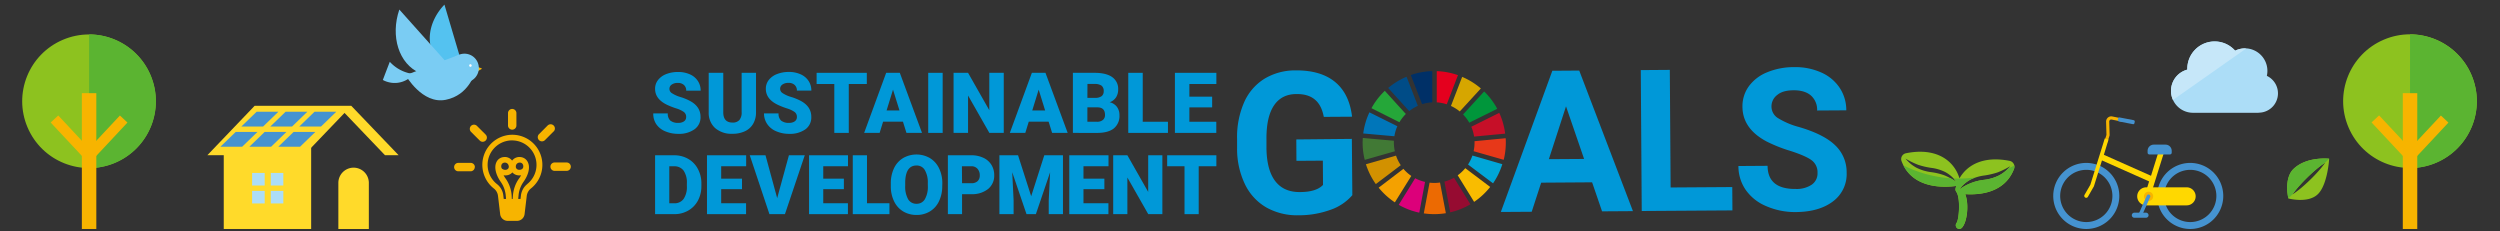 <svg id="layer" xmlns="http://www.w3.org/2000/svg" viewBox="0 0 1080 100"><rect x="0" y="0" width="1080" height="100" fill="#333333" stroke="none"/><defs><style>.cls-1{fill:#8dc21f;}.cls-2{fill:#5bb431;}.cls-3{fill:#f7b400;}.cls-4{fill:#54c2f0;}.cls-5{fill:#7accf3;}.cls-6{fill:#fff;}.cls-7{fill:#acddf7;}.cls-8{fill:#c6e7f9;}.cls-9{fill:#ffda2a;}.cls-10{fill:#4593d0;}.cls-11{fill:#ffd800;}.cls-12{fill:#0098d8;}.cls-13{fill:#25a739;}.cls-14{fill:#d6a600;}.cls-15{fill:#c60f28;}.cls-16{fill:#00963b;}.cls-17{fill:#417935;}.cls-18{fill:#f9bc00;}.cls-19{fill:#e73819;}.cls-20{fill:#f4a100;}.cls-21{fill:#0076ba;}.cls-22{fill:#960b31;}.cls-23{fill:#00a6d8;}.cls-24{fill:#ec6a02;}.cls-25{fill:#e4001e;}.cls-26{fill:#dc007a;}.cls-27{fill:#003067;}.cls-28{fill:#d29100;}.cls-29{fill:#004c87;}.cls-30{fill:none;}</style></defs><title>SDGs_title_pc</title><circle class="cls-1" cx="38.49" cy="43.75" r="28.87" transform="matrix(0.92, -0.39, 0.39, 0.92, -14.03, 18.5)"/><path class="cls-2" d="M67.36,43.75A28.87,28.87,0,0,0,38.49,14.88V72.62A28.88,28.88,0,0,0,67.36,43.75Z"/><rect class="cls-3" x="35.36" y="40.25" width="6.25" height="58.67"/><rect class="cls-3" x="28.78" y="48.46" width="4.46" height="21.9" transform="translate(-32.22 37.18) rotate(-43.07)"/><rect class="cls-3" x="35.01" y="57.18" width="21.9" height="4.46" transform="translate(-28.83 52.41) rotate(-46.92)"/><circle class="cls-1" cx="1041.13" cy="43.75" r="28.87" transform="translate(65.59 410.06) rotate(-22.99)"/><path class="cls-2" d="M1070,43.75a28.87,28.87,0,0,0-28.87-28.87V72.62A28.88,28.88,0,0,0,1070,43.75Z"/><rect class="cls-3" x="1038.01" y="40.25" width="6.25" height="58.67"/><rect class="cls-3" x="1031.42" y="48.46" width="4.46" height="21.9" transform="translate(237.95 721.84) rotate(-43.07)"/><rect class="cls-3" x="1037.65" y="57.18" width="21.9" height="4.46" transform="translate(289.01 784.75) rotate(-46.92)"/><path class="cls-4" d="M188.94,25.67a14.28,14.28,0,0,0,11.42,4.56L192,2C185,9.25,183.52,19.51,188.94,25.67Z"/><path class="cls-3" d="M206.19,28.92l1.81.57a.19.19,0,0,1,0,.35l-1.79,1Z"/><path class="cls-5" d="M181.39,31.56c4.72,2,10,1.55,14.83-.9L172.51,4.13C168.57,15.67,172.28,27.62,181.39,31.56Z"/><path class="cls-5" d="M205.31,33.5a6.21,6.21,0,1,1-.56-8.76A6.21,6.21,0,0,1,205.31,33.5Z"/><path class="cls-5" d="M198.22,23.68l-23,8.8s7.17,12.7,17.35,10.63c10-2,12.48-11.54,12.48-11.54Z"/><path class="cls-5" d="M178.94,32a16.44,16.44,0,0,1-10.55-5.31c-1.89,4.89-3,7.85-3,7.85S172.21,38.77,178.94,32Z"/><path class="cls-6" d="M203.77,28.3a.58.58,0,0,1-.58.58.58.58,0,0,1,0-1.15A.58.58,0,0,1,203.77,28.3Z"/><path class="cls-1" d="M868.17,69.5c-11.36-2.27-18.44,1.81-21.68,7.56-2.16-7.34-9.62-13.57-23.09-10.86a2.57,2.57,0,0,0-1.94,3.4c4.58,12.14,18.47,11.45,23.65,10.74-.11.35-.2.71-.28,1.07a1.83,1.83,0,0,0,.34,1.53l0,0c1.82,2.54,1.21,11.68.11,13.34a1.67,1.67,0,0,0,.1,2.2,1.55,1.55,0,0,0,2.2-.1c2.33-2.55,3.08-10.3,1.4-14.5,6.22.41,17.17-.49,21.13-11A2.59,2.59,0,0,0,868.17,69.5Zm-28.29,6.2a27.54,27.54,0,0,0-5.78-1.35A19.85,19.85,0,0,1,828,72.5a15.5,15.5,0,0,1-4.84-4,34.69,34.69,0,0,0,5.44,2.68,31.93,31.93,0,0,0,5.79,1.35,18.59,18.59,0,0,1,6.08,1.86,14.2,14.2,0,0,1,4.7,4.2A28.06,28.06,0,0,0,839.88,75.7Zm23.69.11a19.77,19.77,0,0,1-6.08,1.85,22.56,22.56,0,0,0-11.09,4.22,14.41,14.41,0,0,1,4.7-4.2,18.59,18.59,0,0,1,6.08-1.86,32,32,0,0,0,5.8-1.35,35.57,35.57,0,0,0,5.44-2.68A15.54,15.54,0,0,1,863.57,75.81Z"/><path class="cls-2" d="M867.53,72.79a14.91,14.91,0,0,1-4,3,19.77,19.77,0,0,1-6.08,1.85,22.56,22.56,0,0,0-11.09,4.22,14.41,14.41,0,0,1,4.7-4.2,13.3,13.3,0,0,1,2.3-1,53.09,53.09,0,0,1-7.06.48c-.79,0-1.57,0-2.35-.06a15,15,0,0,1,1.2,1.46c-.84-.54-1.67-1.06-2.51-1.54a53,53,0,0,1-20.39-5.58c5.23,10.21,17.92,9.57,22.82,8.89-.11.35-.2.71-.28,1.07a1.83,1.83,0,0,0,.34,1.53l0,0c1.82,2.54,1.21,11.68.11,13.34a1.67,1.67,0,0,0,.1,2.2,1.55,1.55,0,0,0,2.2-.1c2.33-2.55,3.08-10.3,1.4-14.5,6.22.41,17.17-.49,21.13-11a2.34,2.34,0,0,0,.09-1.38C869.34,72,868.44,72.4,867.53,72.79Z"/><path class="cls-3" d="M220.68,58.23a13,13,0,0,0-7.27,23.26,4.72,4.72,0,0,1,1.73,3.18l.93,7.84a3.29,3.29,0,0,0,3.27,2.91h4a3.31,3.31,0,0,0,3.28-2.91l.94-7.92a4.92,4.92,0,0,1,1.89-3.24,13,13,0,0,0-8.73-23.12Zm.34,26a14.54,14.54,0,0,0-2.52-7,13.21,13.21,0,0,1-.95-1.51,4.67,4.67,0,0,0,2.13-.16,3.79,3.79,0,0,0,1.67-1.08A3.79,3.79,0,0,0,223,75.57a4.67,4.67,0,0,0,2.13.16,14.22,14.22,0,0,1-1,1.52,14.46,14.46,0,0,0-2.52,7l-.15,1.71h-.36Zm-4-11.22a1.42,1.42,0,0,1-.46-1.34,1.28,1.28,0,0,0,0-.19,3,3,0,0,1,.1-.32,1.46,1.46,0,0,1,1.21-.9,1.65,1.65,0,0,1,1.87,1.35,1.32,1.32,0,0,1-.86,1.67A2.09,2.09,0,0,1,217.07,73Zm5.83-1.4a1.68,1.68,0,0,1,1.59-1.37l.28,0a1.43,1.43,0,0,1,1.21.9,3,3,0,0,1,.11.32,1.2,1.2,0,0,0,0,.19,1.4,1.4,0,0,1-.46,1.34,2.07,2.07,0,0,1-1.86.27A1.32,1.32,0,0,1,222.9,71.59Zm5,7.86a7.37,7.37,0,0,0-2.79,4.86l-.19,1.61h-1l.14-1.5a12,12,0,0,1,2.08-5.78c2.21-3.1,3-6.26,2-8.45a3.84,3.84,0,0,0-3.08-2.34,3.94,3.94,0,0,0-3.78,1.52,3.9,3.9,0,0,0-3.77-1.52,3.82,3.82,0,0,0-3.08,2.34c-.94,2.19-.18,5.35,2,8.44a12,12,0,0,1,2.1,5.79l.13,1.5h-1l-.18-1.54a7.11,7.11,0,0,0-2.66-4.81,10.57,10.57,0,0,1,5.92-18.93h.53a10.56,10.56,0,0,1,6.57,18.82Zm-8.39-25.39V48.75a1.82,1.82,0,0,1,3.63,0v5.31a1.82,1.82,0,1,1-3.63,0Zm-10.94,7.17a1.79,1.79,0,0,1-1.28-.54l-3.76-3.75a1.84,1.84,0,0,1,0-2.57,1.82,1.82,0,0,1,2.57,0l3.76,3.76a1.82,1.82,0,0,1-1.29,3.1Zm-3.42,11A1.82,1.82,0,0,1,203.34,74H198a1.82,1.82,0,0,1,0-3.64h5.31A1.82,1.82,0,0,1,205.15,72.21ZM246.6,72a1.82,1.82,0,0,1-1.82,1.82h-5.31a1.82,1.82,0,0,1,0-3.63h5.31A1.82,1.82,0,0,1,246.6,72Zm-7.44-15.22-3.75,3.76a1.84,1.84,0,0,1-1.29.53,1.82,1.82,0,0,1-1.28-3.1l3.75-3.76a1.84,1.84,0,0,1,2.57,0A1.82,1.82,0,0,1,239.16,56.82Z"/><path class="cls-1" d="M1006.2,68.58s-9.7-1.12-15.43,4.45c-4.26,4.15-2.2,12.7-2.2,12.7s8.49,2.3,12.75-1.85S1006.2,68.58,1006.2,68.58ZM994.33,81a40.35,40.35,0,0,1-4,3,41.82,41.82,0,0,1,3.1-3.88c1.1-1.22,2.25-2.41,3.43-3.56s2.39-2.25,3.65-3.32a40.87,40.87,0,0,1,4-3,40.72,40.72,0,0,1-3.12,3.88c-1.09,1.23-2.24,2.42-3.42,3.56S995.59,79.92,994.33,81Z"/><path class="cls-2" d="M990.77,73c-4.26,4.15-2.2,12.7-2.2,12.7l1.8-1.75h0a41.82,41.82,0,0,1,3.1-3.88c1.1-1.22,2.25-2.41,3.43-3.56s2.39-2.25,3.65-3.32a42,42,0,0,1,4-3h0l1.69-1.64S996.5,67.46,990.77,73Z"/><path class="cls-7" d="M975.72,48.72H947.37a9.49,9.49,0,0,1-2.45-18.66c0-.12,0-.25,0-.37a11.81,11.81,0,0,1,20.66-7.81,9.62,9.62,0,0,1,4.21-1,9.74,9.74,0,0,1,9.49,11.89,8.35,8.35,0,0,1-3.55,15.91Z"/><path class="cls-8" d="M969.78,20.92a9.62,9.62,0,0,0-4.21,1,11.81,11.81,0,0,0-20.66,7.81c0,.12,0,.25,0,.37a9.48,9.48,0,0,0-6.19,13.08L970.27,21C970.11,20.94,970,20.92,969.78,20.92Z"/><rect class="cls-9" x="96.66" y="63.4" width="37.76" height="35.52" transform="translate(231.08 162.32) rotate(180)"/><path class="cls-9" d="M131.33,67.05H89.58L110,45.71h41.75l20.45,21.34h-5.89L148.84,48.78Z"/><polygon class="cls-10" points="129.27 54.67 138.67 54.67 145.28 48.27 135.88 48.27 129.27 54.67"/><polygon class="cls-10" points="116.76 54.67 126.16 54.67 132.78 48.27 123.38 48.27 116.76 54.67"/><polygon class="cls-10" points="104.25 54.67 113.65 54.67 120.27 48.27 110.87 48.27 104.25 54.67"/><polygon class="cls-10" points="120.22 63.4 129.62 63.4 136.23 57 126.83 57 120.22 63.4"/><polygon class="cls-10" points="107.71 63.4 117.11 63.4 123.73 57 114.33 57 107.71 63.4"/><polygon class="cls-10" points="95.2 63.4 104.6 63.4 111.22 57 101.82 57 95.2 63.4"/><rect class="cls-7" x="116.97" y="74.71" width="5.43" height="5.43"/><rect class="cls-7" x="108.91" y="74.71" width="5.43" height="5.43"/><rect class="cls-7" x="116.97" y="82.46" width="5.43" height="5.43"/><rect class="cls-7" x="108.91" y="82.46" width="5.43" height="5.43"/><path class="cls-9" d="M152.76,72.43h0A6.59,6.59,0,0,0,146.17,79V98.92h13.17V79A6.59,6.59,0,0,0,152.76,72.43Z"/><path class="cls-3" d="M910.39,61.52l-1.3-.41.9-2.85-.16-5.69a2.25,2.25,0,0,1,.77-1.75,2.19,2.19,0,0,1,1.85-.52l4.28.87-.27,1.33-4.26-.86a.86.86,0,0,0-.7.2.93.93,0,0,0-.31.69l.17,5.92Z"/><rect class="cls-10" x="914.91" y="51.34" width="7.3" height="1.76" rx="0.53" transform="translate(1810.44 278.1) rotate(-169.04)"/><path class="cls-10" d="M931.91,84.65a14.27,14.27,0,1,0,14.27-14.27A14.27,14.27,0,0,0,931.91,84.65Zm3,0a11.28,11.28,0,1,1,11.28,11.28A11.28,11.28,0,0,1,934.9,84.65Z"/><path class="cls-11" d="M927.17,80.92h17.46a3.91,3.91,0,0,1,3.9,3.9h0a3.91,3.91,0,0,1-3.9,3.9H927.17a3.91,3.91,0,0,1-3.9-3.9h0A3.91,3.91,0,0,1,927.17,80.92Z"/><path class="cls-10" d="M887,84.65a14.27,14.27,0,1,0,14.27-14.27A14.27,14.27,0,0,0,887,84.65Zm3,0a11.28,11.28,0,1,1,11.28,11.28A11.28,11.28,0,0,1,890,84.65Z"/><path class="cls-11" d="M932.55,65.36l-3.31,10.58-20.37-9.07,2-6.56-1.61-.5-6.23,20-2.52,4.38a.84.84,0,0,0,.31,1.15.8.8,0,0,0,.42.11.84.84,0,0,0,.73-.42l2.6-4.55,3.48-11.18,20.37,9.07-2.33,7.43,2.36.51,6.41-20.49Z"/><path class="cls-3" d="M926.18,84.82a2,2,0,1,0,2-2A2,2,0,0,0,926.18,84.82Z"/><path class="cls-10" d="M922.06,94.07h5A1.12,1.12,0,0,0,928.18,93h0a1.13,1.13,0,0,0-1.12-1.13h-5A1.13,1.13,0,0,0,920.94,93h0A1.12,1.12,0,0,0,922.06,94.07Z"/><path class="cls-10" d="M924.56,93.75a.78.78,0,0,1-.33-.07.8.8,0,0,1-.4-1.06l3.59-8.12a.79.79,0,0,1,1.06-.41.8.8,0,0,1,.41,1l-3.6,8.13A.79.79,0,0,1,924.56,93.75Z"/><path class="cls-10" d="M930.44,62.48h5.07a2.67,2.67,0,0,1,2.67,2.67v.8a.77.77,0,0,1-.77.77h-8.88a.77.77,0,0,1-.77-.77v-.8a2.67,2.67,0,0,1,2.67-2.67Z"/><path class="cls-12" d="M584.21,84.31a21.8,21.8,0,0,1-9.53,6.36A40,40,0,0,1,561,93a27.17,27.17,0,0,1-13.89-3.35,23.09,23.09,0,0,1-9.26-10,35.17,35.17,0,0,1-3.43-15.41l0-4.14a37.43,37.43,0,0,1,3-15.8,22.69,22.69,0,0,1,8.79-10.26,25.58,25.58,0,0,1,13.54-3.63q10.83-.08,17,5t7.34,15l-12.21.08Q570.9,45.35,568,43c-1.91-1.61-4.55-2.4-7.89-2.37q-6.4,0-9.71,4.87t-3.29,14.32l0,3.89q.06,9.57,3.73,14.44t10.7,4.82q7.06,0,10-3.08l-.07-10.49-11.41.08-.06-9.24L584,60Z"/><path class="cls-12" d="M687.79,78.76l-22,.15L661.7,91.48l-13.34.09,22.25-61,11.62-.08,23.2,60.72-13.34.09Zm-18.68-10,15.22-.1-7.81-22.73Z"/><polygon class="cls-12" points="721.71 80.99 748.34 80.81 748.41 90.89 709.23 91.15 708.82 30.28 721.36 30.19 721.71 80.99"/><path class="cls-12" d="M785.17,74.66a6.43,6.43,0,0,0-2.54-5.43c-1.69-1.26-4.7-2.58-9.06-4a63.3,63.3,0,0,1-10.36-4.09q-10.41-5.52-10.47-15a14.69,14.69,0,0,1,2.72-8.82,18.18,18.18,0,0,1,7.94-6.09A30,30,0,0,1,775.08,29a27.21,27.21,0,0,1,11.63,2.29,18.42,18.42,0,0,1,8,6.61,17.41,17.41,0,0,1,2.89,9.76L785,47.74a8.18,8.18,0,0,0-2.68-6.48Q779.7,39,774.94,39t-7.14,2a6.15,6.15,0,0,0-2.52,5.14,5.89,5.89,0,0,0,3,5,33.7,33.7,0,0,0,8.82,3.71q10.73,3.13,15.65,7.87a15.93,15.93,0,0,1,5,11.84,14.66,14.66,0,0,1-5.9,12.44q-6,4.54-16.06,4.61A31.11,31.11,0,0,1,763,89.05a20.25,20.25,0,0,1-8.84-7A18,18,0,0,1,751,71.72l12.59-.09q.06,10.08,12.11,10a11.76,11.76,0,0,0,7-1.87,5.91,5.91,0,0,0,2.47-5.1"/><path class="cls-13" d="M604.55,52.8a17.73,17.73,0,0,1,2.77-3.56l-9.08-10a31,31,0,0,0-5.77,7.5Z"/><path class="cls-14" d="M626.81,45.77a17.18,17.18,0,0,1,3.81,2.38l9.11-9.94a31,31,0,0,0-8.07-5Z"/><path class="cls-15" d="M647.67,48.76l-12.07,6A17.83,17.83,0,0,1,636.81,59l13.42-1.27a30.51,30.51,0,0,0-2.56-9"/><path class="cls-16" d="M634.73,53l12.07-6a30.7,30.7,0,0,0-5.64-7.49l-9.11,9.94A17.58,17.58,0,0,1,634.73,53"/><path class="cls-17" d="M602.15,61.61c0-.27,0-.54,0-.81l-13.43-1.2c0,.66-.07,1.33-.07,2a30.63,30.63,0,0,0,.92,7.47l13-3.72a17.17,17.17,0,0,1-.41-3.75"/><path class="cls-18" d="M633,72.65a17.68,17.68,0,0,1-3.27,3.08l7.09,11.48a31,31,0,0,0,6.94-6.45Z"/><path class="cls-19" d="M637,61.61a16.87,16.87,0,0,1-.4,3.71l13,3.72a30.36,30.36,0,0,0,.91-7.43c0-.64,0-1.27-.06-1.9L637,61c0,.21,0,.42,0,.63"/><path class="cls-20" d="M606.32,72.91l-10.74,8.16a31.4,31.4,0,0,0,7,6.35L609.68,76a17.68,17.68,0,0,1-3.36-3"/><path class="cls-21" d="M602.37,58.86a17.47,17.47,0,0,1,1.28-4.33l-12.06-6a30.66,30.66,0,0,0-2.67,9.13Z"/><path class="cls-22" d="M635.21,88.25l-7.08-11.47A17.21,17.21,0,0,1,624,78.46l2.5,13.27a30.85,30.85,0,0,0,8.72-3.48"/><path class="cls-23" d="M636.08,67.19a17.51,17.51,0,0,1-1.89,3.89L645,79.2A30.87,30.87,0,0,0,649,70.92Z"/><path class="cls-24" d="M622.08,78.85a17.25,17.25,0,0,1-2.51.18,17,17,0,0,1-2-.12l-2.49,13.27a31,31,0,0,0,9.53-.08Z"/><path class="cls-25" d="M620.68,44.22a17.14,17.14,0,0,1,4.32.84l4.84-12.59a30.87,30.87,0,0,0-9.16-1.74Z"/><path class="cls-26" d="M615.62,78.58A17,17,0,0,1,611.35,77l-7.1,11.48a30.65,30.65,0,0,0,8.88,3.39Z"/><path class="cls-27" d="M614.33,45a17.35,17.35,0,0,1,4.41-.78V30.72a30.93,30.93,0,0,0-9.28,1.69Z"/><path class="cls-28" d="M605.14,71.36a17.27,17.27,0,0,1-2.06-4.12l-13,3.72a30.94,30.94,0,0,0,4.28,8.56Z"/><path class="cls-29" d="M608.78,48a17.3,17.3,0,0,1,3.73-2.27l-4.87-12.57A30.93,30.93,0,0,0,599.69,38Z"/><path class="cls-12" d="M296.42,50.51a2.58,2.58,0,0,0-1-2.14A11.78,11.78,0,0,0,292,46.79a33,33,0,0,1-4-1.59Q283,42.72,283,38.39a6.11,6.11,0,0,1,1.26-3.81A8.16,8.16,0,0,1,287.81,32,13.85,13.85,0,0,1,293,31.1a12,12,0,0,1,5,1,7.9,7.9,0,0,1,3.45,2.84,7.44,7.44,0,0,1,1.23,4.22h-6.24a3.12,3.12,0,0,0-1-2.46,3.75,3.75,0,0,0-2.63-.88,4.32,4.32,0,0,0-2.65.74,2.18,2.18,0,0,0,.1,3.69A13.75,13.75,0,0,0,294,41.93a22.76,22.76,0,0,1,4.42,1.86q4.21,2.43,4.21,6.69a6.31,6.31,0,0,1-2.56,5.34,11.42,11.42,0,0,1-7.05,2,14.06,14.06,0,0,1-5.71-1.13,8.64,8.64,0,0,1-3.85-3.11A8.07,8.07,0,0,1,282.21,49h6.27a4,4,0,0,0,1.08,3.07,5.1,5.1,0,0,0,3.5,1,4,4,0,0,0,2.46-.67,2.22,2.22,0,0,0,.9-1.88"/><path class="cls-12" d="M326.6,31.46v17a9.73,9.73,0,0,1-1.23,5,7.89,7.89,0,0,1-3.53,3.22,12.35,12.35,0,0,1-5.43,1.11,10.73,10.73,0,0,1-7.47-2.46,8.75,8.75,0,0,1-2.78-6.74V31.46h6.29V48.69q.1,4.26,4,4.26a3.82,3.82,0,0,0,2.94-1.07,5,5,0,0,0,1-3.47V31.46Z"/><path class="cls-12" d="M344.26,50.51a2.57,2.57,0,0,0-1-2.14,12,12,0,0,0-3.42-1.58,33,33,0,0,1-4-1.59q-5-2.48-5-6.81a6.1,6.1,0,0,1,1.25-3.81A8.22,8.22,0,0,1,335.65,32a13.88,13.88,0,0,1,5.17-.92,12.06,12.06,0,0,1,5,1,7.9,7.9,0,0,1,3.45,2.84,7.44,7.44,0,0,1,1.23,4.22h-6.24a3.13,3.13,0,0,0-1-2.46,3.72,3.72,0,0,0-2.62-.88,4.3,4.3,0,0,0-2.65.74,2.18,2.18,0,0,0,.1,3.69,13.46,13.46,0,0,0,3.76,1.68,23,23,0,0,1,4.42,1.86c2.8,1.62,4.21,3.85,4.21,6.69A6.32,6.32,0,0,1,348,55.82a11.39,11.39,0,0,1-7,2,14.07,14.07,0,0,1-5.72-1.13,8.69,8.69,0,0,1-3.85-3.11A8.07,8.07,0,0,1,330.05,49h6.28a4,4,0,0,0,1.08,3.07,5.07,5.07,0,0,0,3.5,1,4,4,0,0,0,2.45-.67,2.2,2.2,0,0,0,.9-1.88"/><polygon class="cls-12" points="374.46 36.29 366.67 36.29 366.67 57.41 360.42 57.41 360.42 36.29 352.77 36.29 352.77 31.46 374.46 31.46 374.46 36.29"/><path class="cls-12" d="M390.07,52.56H381.5L380,57.41h-6.69l9.52-25.95h5.89l9.59,25.95h-6.72ZM383,47.73h5.58l-2.8-9Z"/><rect class="cls-12" x="400.99" y="31.46" width="6.24" height="25.95"/><polygon class="cls-12" points="433.62 57.41 427.4 57.41 418.2 41.26 418.2 57.41 411.94 57.41 411.94 31.46 418.2 31.46 427.38 47.61 427.38 31.46 433.62 31.46 433.62 57.41"/><path class="cls-12" d="M453,52.56h-8.57l-1.5,4.85h-6.68l9.52-25.95h5.88l9.59,25.95h-6.72Zm-7.07-4.83h5.57l-2.79-9Z"/><path class="cls-12" d="M463.49,57.41V31.46h9.33q5,0,7.62,1.83a6.12,6.12,0,0,1,2.61,5.33,6.14,6.14,0,0,1-.93,3.44,5.48,5.48,0,0,1-2.73,2.11,5.42,5.42,0,0,1,3.12,2,5.8,5.8,0,0,1,1.09,3.57,6.88,6.88,0,0,1-2.42,5.73q-2.42,1.92-7.15,1.95Zm6.26-15.13H473a4.72,4.72,0,0,0,2.92-.75,2.65,2.65,0,0,0,.88-2.17,2.82,2.82,0,0,0-.95-2.37,5.06,5.06,0,0,0-3-.72h-3.07Zm0,4.1V52.6h4.1a3.86,3.86,0,0,0,2.6-.78,2.7,2.7,0,0,0,.91-2.18c0-2.16-1.07-3.25-3.23-3.26Z"/><polygon class="cls-12" points="493.66 52.6 504.55 52.6 504.55 57.41 487.41 57.41 487.41 31.46 493.66 31.46 493.66 52.6"/><polygon class="cls-12" points="523.65 46.39 513.81 46.39 513.81 52.6 525.44 52.6 525.44 57.41 507.56 57.41 507.56 31.46 525.47 31.46 525.47 36.29 513.81 36.29 513.81 41.76 523.65 41.76 523.65 46.39"/><path class="cls-12" d="M283,92.51V67.08h8.19a12.09,12.09,0,0,1,6.07,1.53,10.7,10.7,0,0,1,4.19,4.32A12.93,12.93,0,0,1,303,79.17v1.17a13.12,13.12,0,0,1-1.47,6.26,10.77,10.77,0,0,1-4.16,4.33,11.79,11.79,0,0,1-6,1.58Zm6.13-20.69v16h2.13a4.8,4.8,0,0,0,4.06-1.88,9.22,9.22,0,0,0,1.41-5.58v-1.1a9.12,9.12,0,0,0-1.41-5.55,4.86,4.86,0,0,0-4.13-1.87Z"/><polygon class="cls-12" points="320.55 81.72 311.55 81.72 311.55 87.8 322.3 87.8 322.3 92.51 305.42 92.51 305.42 67.08 322.34 67.08 322.34 71.82 311.55 71.82 311.55 77.18 320.55 77.18 320.55 81.72"/><polygon class="cls-12" points="335.74 85.6 340.81 67.08 347.66 67.08 339.1 92.51 332.39 92.51 323.9 67.08 330.7 67.08 335.74 85.6"/><polygon class="cls-12" points="364.55 81.72 355.64 81.72 355.64 87.8 366.3 87.8 366.3 92.51 349.51 92.51 349.51 67.08 366.33 67.08 366.33 71.82 355.64 71.82 355.64 77.18 364.55 77.18 364.55 81.72"/><polygon class="cls-12" points="374.54 87.8 384.24 87.8 384.24 92.51 368.4 92.51 368.4 67.08 374.54 67.08 374.54 87.8"/><path class="cls-12" d="M407.05,80.32a14.88,14.88,0,0,1-1.39,6.59,10.09,10.09,0,0,1-3.92,4.41A10.89,10.89,0,0,1,396,92.86a11.14,11.14,0,0,1-5.77-1.49,10.21,10.21,0,0,1-3.92-4.27,14.59,14.59,0,0,1-1.48-6.38V79.29a15.1,15.1,0,0,1,1.37-6.59,10.18,10.18,0,0,1,3.93-4.41,11.61,11.61,0,0,1,11.59,0,10.36,10.36,0,0,1,3.94,4.38,14.69,14.69,0,0,1,1.43,6.5Zm-6.24-1.06a10.65,10.65,0,0,0-1.27-5.76,4,4,0,0,0-3.62-2c-3.07,0-4.7,2.3-4.87,6.91l0,1.87a11,11,0,0,0,1.24,5.75,4.06,4.06,0,0,0,3.69,2,4,4,0,0,0,3.58-2,10.72,10.72,0,0,0,1.27-5.67Z"/><path class="cls-12" d="M415.61,83.88v8.63h-6.13V67.08h10.15a11.79,11.79,0,0,1,5.16,1.08,8,8,0,0,1,3.47,3,8.3,8.3,0,0,1,1.24,4.5,7.36,7.36,0,0,1-2.67,6,11.06,11.06,0,0,1-7.31,2.22Zm0-4.73h4a3.78,3.78,0,0,0,2.71-.89,3.27,3.27,0,0,0,.94-2.51,4.1,4.1,0,0,0-1-2.85,3.4,3.4,0,0,0-2.62-1.08h-4.09Z"/><polygon class="cls-12" points="439.8 67.08 445.47 84.78 451.13 67.08 459.2 67.08 459.2 92.51 453.05 92.51 453.05 86.58 453.65 74.42 447.5 92.51 443.45 92.51 437.28 74.4 437.88 86.58 437.88 92.51 431.74 92.51 431.74 67.08 439.8 67.08"/><polygon class="cls-12" points="477.09 81.72 468.06 81.72 468.06 87.8 478.84 87.8 478.84 92.51 461.93 92.51 461.93 67.08 478.87 67.08 478.87 71.82 468.06 71.82 468.06 77.18 477.09 77.18 477.09 81.72"/><polygon class="cls-12" points="502.14 92.51 496.04 92.51 487.03 76.69 487.03 92.51 480.9 92.51 480.9 67.08 487.03 67.08 496.02 82.91 496.02 67.08 502.14 67.08 502.14 92.51"/><polygon class="cls-12" points="525.47 71.82 517.84 71.82 517.84 92.51 511.71 92.51 511.71 71.82 504.22 71.82 504.22 67.08 525.47 67.08 525.47 71.82"/><rect class="cls-30" width="1080" height="100"/></svg>